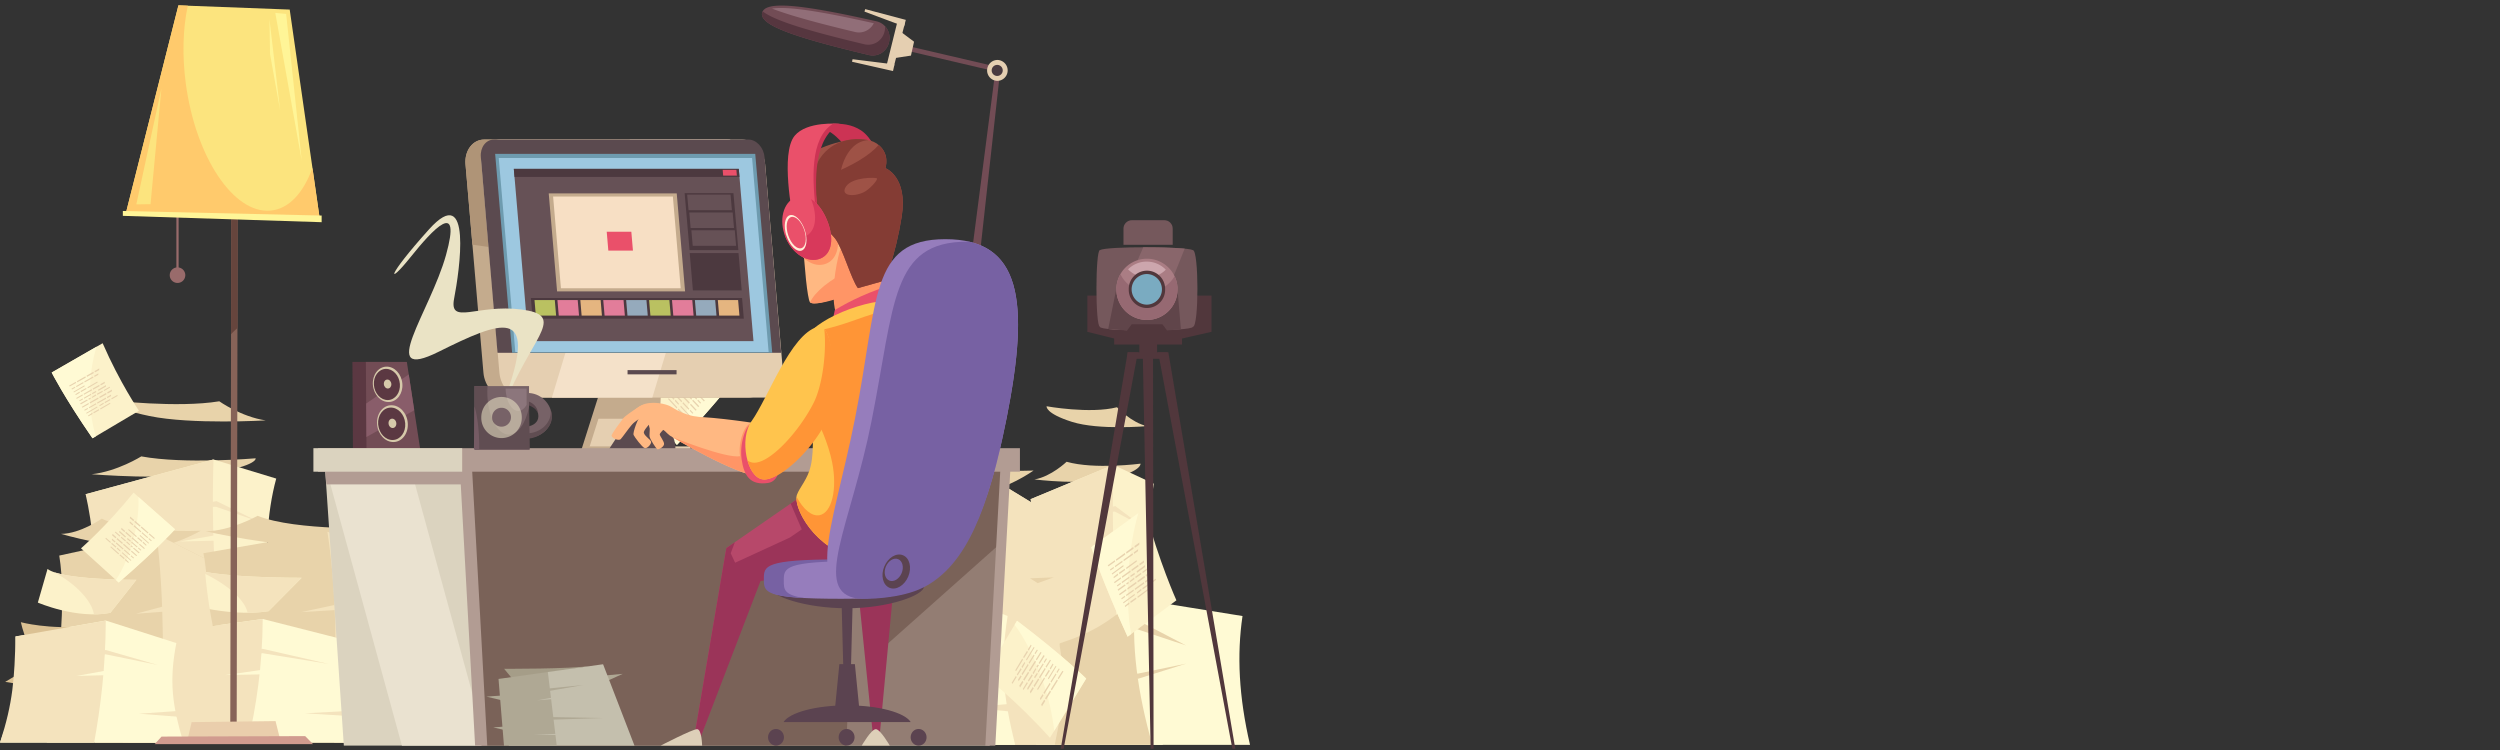 <svg xmlns="http://www.w3.org/2000/svg" width="390" height="117" fill="none"><rect width="100%" height="100%" fill="#333333" stroke="none"/><path fill="#DBC193" d="m128.75 103.934 1.811-1.315.865 1.856-2.676-.541z"/><path fill="#E8D3AA" d="M163.269 63.376s6.763 1.227 10.983.154c0 0 2.226 2.411 4.689 2.946 0 0-7.502.67-11.722-.668-4.221-1.342-3.95-2.435-3.95-2.435v.003zm14.653 8.954s-7.137.95-11.534-.295c0 0-2.409 2.318-5.009 2.756 0 0 7.856.977 12.323-.19 4.471-1.168 4.22-2.272 4.22-2.272zm-16.683 1.07s-11.501.606-16.436-2.458c0 0-3.539 3.054-6.783 3.09 0 0 9.168 3.241 14.856 2.787 4.023-.322 8.367-3.419 8.367-3.419h-.004z"/><path fill="#E8D3AA" d="M135.66 116.202h33.02c-4.711-12.723-7.257-24.139-6.856-37.26l-7.913-4.826-16.176 4.288c1.223 9.224-.02 23.034-2.075 37.795v.003z"/><path fill="#F4E3BD" d="M168.675 116.202c-3.542-12.904-6.335-24.577-6.856-37.26l-7.913-4.826c1.327 13.452 1.126 25.817.879 42.083h13.89v.003z"/><path fill="#FCF2CA" d="M161.712 116.201h19.692c-2.086-15.592-3.322-30.011-1.407-40.741l-6.329-2.947-12.895 5.362c2.924 9.616 2.801 23.362.939 38.33v-.004z"/><path fill="#F4E3BD" d="M161.712 116.202h14.419c-2.162-17.061-2.727-29.226-2.463-43.692l-12.895 5.362c1.367 9.245 1.531 23.516.939 38.33z"/><path fill="#FFFAD4" d="M158.361 116.202h-30.474c2.342-7.499 2.964-12.539 2.579-21.443l15.003-3.218 11.722 4.556c-1.229 7.753-.668 12.606 1.173 20.105h-.003z"/><path fill="#DBC193" d="M132.287 95.562s-.702-2.278-.935-3.686c0 0 4.688 1.542 11.133.803l-10.198 2.88v.003z"/><path fill="#F4E3BD" d="M143.535 116.202h-15.648c2.175-8.108 2.416-12.974 2.579-21.443l15.003-3.218c-.036 9.55-.875 17.563-1.934 24.661z"/><path fill="#FFFAD4" d="M195.001 116.202h-30.474c2.139-6.178 2.617-9.763.705-15.814 5.283-1.14 8.02-3.348 11.956-6.967l16.644 2.68c-.892 6.047-.578 12.582 1.173 20.104l-.004-.003z"/><path fill="#E8D3AA" d="M179.764 116.202h-15.237c1.357-6.352 1.825-10.077.705-15.814 5.136-1.659 7.836-3.385 11.956-6.967-.832 6.967.318 14.844 2.58 22.784l-.004-.003z"/><path fill="#FCF2CA" d="M134.176 87.916s6.465 3.415 12.049 2.064l4.317-6.663s-12.293.09-14.759-2.194l-1.607 6.793z"/><path fill="#F4E3BD" d="m135.784 81.123-.007.033c.047.027.097.05.144.077-.047-.036-.097-.07-.137-.11zm.981.599c.495.307.989.652 1.48 1.033 2.998 2.318 4.982 5.295 5.24 7.54a11.884 11.884 0 0 0 2.74-.315l4.317-6.663s-10.014.074-13.78-1.592l.003-.003z"/><path fill="#FFFAD4" d="m140.602 102.729 4.571-1.003 6.038 2.95-6.095-2.08-4.514.133z"/><path fill="#FCF2CA" d="m170.25 85.173 3.729-1.003 4.113 3.08-4.163-2.21-3.679.133z"/><path fill="#F4E3BD" d="m170.25 79.949 3.729-1.007 4.113 3.084-4.163-2.215-3.679.138z"/><path fill="#E8D3AA" d="m170.594 99.451 6.382-2.95 8.046 4.191-7.922-2.629-6.506 1.388zm.297 5.125 6.649 1.311 7.512-2.365-7.562 1.569-6.599-.515z"/><path fill="#F4E3BD" d="m140.941 98.826 4.505-1.334 8.637 3.027-8.647-2.151-4.495.458zm17.129 12.215-7.093-.672 6.271-.536.822 1.208zm-7.593-20.874 4.31-1.408 4.307 2.512-4.22-1.505-4.397.4z"/><path fill="#E8D3AA" d="m161.874 90.97-1.186-.753 3.692-.15-2.506.903z"/><path fill="#FCF2CA" d="m158.654 96.84-5.099 8.568s4.848 3.703 10.238 9.687l5.647-9.238s-3.585-3.579-10.786-9.021v.003z"/><path fill="#FFFAD4" d="M162.515 105.783c1.042 2.933 1.691 5.786 1.941 8.228l4.986-8.151s-3.586-3.579-10.787-9.02l-.374.628c1.521 2.03 3.031 4.927 4.234 8.312v.003z"/><path fill="#E8D3AF" d="m164.679 103.87-1.202 1.963.117.141 1.206-2.01-.121-.094zm-1.88-1.679-.776 1.258.164.114.782-1.241-.17-.131zm-.909 1.462-.21.368.163.113.221-.354-.174-.127zm2.791 1.402-.798 1.267.133.161.789-1.281-.124-.147zm-1.757 3.207.965-1.572-.133-.164-.983 1.555.151.181zm-.129.204-.15-.181-.415.659.101.274.464-.752zm2.134-3.469.387-.635-.147-.084-.36.572.12.147zm-3.016 2.646 1.096-1.796-.131-.161-1.089 1.81.124.147zm1.715-3.174-.608.98.137.164.618-.964-.147-.18zm.13-.204.147.18.434-.799-.12-.134-.461.753zm-4.084 3.364.665-1.063-.133-.161-.655 1.077.123.147zm1.286-2.441-.608.98.133.164.622-.963-.147-.181zm.122-.204.15.181.431-.8-.117-.134-.464.753zm-3.141 1.692.665-1.064-.131-.16-.655 1.077.121.147zm1.285-2.438-.605.98.134.164.618-.967-.147-.177zm.126-.208.147.181.434-.796-.117-.134-.464.749zm5.529 1.971-.955 1.518.153.188.943-1.535-.141-.171zm-1.686 3.141.758-1.231-.157-.187-.765 1.217.164.201zm1.818-3.342.137.167.749-1.217-.167-.094-.732 1.158.013-.014zm-1.945 3.546-.167-.201-.471.749.113.308.525-.856zm-1.803-8.419-1.203 1.966.117.141 1.207-2.01-.121-.097zm.002 1.183-.798 1.271.13.161.789-1.281-.121-.151zm-1.761 3.208.966-1.572-.134-.161-.979 1.556.147.177zm-.125.207-.15-.18-.415.659.101.271.464-.75zm2.134-3.471.391-.633-.151-.087-.36.576.12.144zm-3.016 2.649 1.1-1.799-.134-.161-1.086 1.813.12.147zm1.715-3.174-.605.98.134.164.618-.967-.147-.177zm.13-.204.147.177.434-.796-.12-.134-.461.753zm1.123 1.736-.955 1.519.153.183.946-1.531-.144-.171zm-1.686 3.137.758-1.227-.153-.187-.769 1.217.164.197zm1.819-3.338.137.164.748-1.214-.167-.094-.728 1.158.01-.014zm-1.943 3.546-.167-.201-.474.749.113.308.528-.856zm3.036-2.924-.798 1.268.13.16.788-1.281-.12-.147zm-1.233 2.335.444-.703-.137-.16-.455.685.148.178zm-.232.371-.147-.177-.839 1.361.104.271.882-1.455zm1.713-2.763.391-.635-.151-.084-.361.572.121.147zm.054.769-.909 1.445.144.178.898-1.459-.133-.164zm-1.607 2.984.722-1.168-.147-.177-.729 1.154.154.191zm1.727-3.174.13.16.709-1.154-.157-.09-.695 1.097.013-.013zm-1.843 3.368-.16-.191-.448.713.107.291.501-.813z"/><path fill="#FCF2CA" d="m175.908 99.328 7.609-5.68s-2.687-5.936-4.952-14.321l-8.331 6.047s1.664 5.194 5.674 13.954z"/><path fill="#FFFAD4" d="M176.072 88.869c.244-3.318.788-6.368 1.514-8.833l-7.352 5.334s1.664 5.195 5.674 13.954l.558-.414c-.508-2.693-.675-6.211-.394-10.044v.003z"/><path fill="#E8D3AF" d="m173.504 89.632 1.775-1.285-.05-.197-1.791 1.328.066.154zm.948 2.528 1.14-.816-.097-.19-1.14.799.097.207zm1.332-.946.318-.248-.094-.19-.32.23.096.208zm-1.827-2.719 1.167-.816-.054-.221-1.156.836.043.2zm2.724-2.198-1.423 1.027.05.22 1.43-1.002-.057-.245zm.186-.134.057.248.605-.428.02-.311-.682.492zm-3.14 2.268-.575.412.094.153.525-.367-.044-.198zm3.573-1.043-1.62 1.177.05.22 1.617-1.193-.047-.204zm-2.676 2.187.892-.639-.05-.22-.896.615.054.244zm-.185.134-.057-.244-.675.548.05.188.682-.492zm4.748-1.205-.972.69.05.217.969-.706-.047-.2zm-2.028 1.699.892-.639-.05-.22-.896.615.054.244zm-.184.134-.057-.247-.672.548.047.188.682-.489zm3.314-.067-.973.69.051.217.969-.706-.047-.2zm-2.029 1.696.893-.635-.05-.224-.896.619.053.24zm-.184.137-.057-.247-.675.549.05.187.682-.489zm-3.925-4.612 1.393-.98-.06-.254-1.39 1.003.057.231zm2.634-2.171-1.113.803.06.258 1.116-.79-.063-.27zm-2.82 2.298-.054-.227-1.102.796.107.17 1.062-.746-.013.007zm3.008-2.432.063.275.688-.485.021-.348-.772.558zm-1.707 8.941 1.771-1.285-.047-.194-1.791 1.328.067.15zm.449-1.134 1.163-.82-.051-.217-1.159.836.047.2zm2.724-2.198-1.423 1.027.05.221 1.43-1.003-.057-.245zm.186-.133.053.247.605-.428.02-.308-.678.489zm-3.143 2.264-.572.415.094.153.524-.37-.046-.198zm3.58-1.04-1.621 1.178.051.217 1.613-1.194-.043-.2zm-2.677 2.187.892-.638-.053-.221-.896.615.057.245zm-.184.134-.057-.244-.675.549.05.187.682-.492zm-.292-2.217 1.397-.984-.06-.25-1.391 1 .054.234zm2.637-2.171-1.112.803.056.254 1.12-.786-.064-.271zm-2.823 2.298-.05-.228-1.103.793.107.174 1.063-.746-.017.007zm3.007-2.432.067.274.689-.485.02-.348-.776.559zm-3.695 1.298 1.166-.82-.053-.22-1.16.836.047.204zm1.946-1.626-.645.451.05.221.652-.428-.057-.244zm.339-.244.057.247 1.233-.89.017-.31-1.307.953zm-2.515 1.799-.575.415.094.154.525-.368-.044-.2zm.257-.762 1.323-.93-.053-.24-1.32.95.05.22zm2.501-2.06-1.059.762.057.241 1.062-.746-.06-.257zm-2.681 2.18-.05-.214-1.043.753.097.164 1.009-.706-.013.003zm2.852-2.307.064.26.651-.458.02-.33-.735.528z"/><path fill="#FCF2CA" d="m105.598 69.41-6.258-6.904s4.26-4.505 8.728-11.258l6.896 7.405s-3.03 4.117-9.366 10.753v.004z"/><path fill="#FFFAD4" d="M108.135 60.225c.608-2.963.842-5.77.745-8.104l6.088 6.536s-3.03 4.117-9.366 10.753l-.457-.505c1.209-2.225 2.292-5.255 2.993-8.68h-.003z"/><path fill="#E8D3AF" d="m110.544 61.547-1.47-1.576.097-.157 1.48 1.619-.107.114zm-1.617 1.97-.943-1.004.144-.143.952.99-.153.157zm-1.104-1.164-.261-.3.144-.141.268.28-.151.161zm2.556-1.913-.969-1.01.107-.18.959 1.026-.097.164zm-2.2-2.616 1.183 1.261-.111.18-1.192-1.243.12-.198zm-.152-.164-.12.201-.505-.525.06-.277.565.602zm2.608 2.78.475.509-.134.11-.441-.455.1-.164zm-3.367-1.82 1.34 1.442-.107.177-1.333-1.455.1-.164zm2.15 2.592-.738-.786.11-.18.748.769-.12.197zm.156.164.121-.197.541.649-.1.15-.562-.602zm-4.505-2.261.805.85-.107.177-.798-.863.1-.164zm1.619 2.001-.739-.786.107-.178.752.766-.12.198zm.152.164.12-.198.541.649-.096.154-.565-.606zm-3.349-.9.808.849-.106.177-.802-.863.1-.164zm1.622 2-.742-.787.11-.18.749.769-.117.197zm.153.163.12-.2.541.652-.097.15-.564-.602zm5.174-3.033-1.163-1.21.124-.208 1.153 1.23-.114.188zm-2.115-2.569.922.987-.127.21-.932-.972.137-.225zm2.274 2.729.11-.183.912.973-.15.124-.889-.923.017.01zm-2.43-2.892-.133.227-.575-.599.067-.314.641.686zm-.573 8.25-1.467-1.572.097-.16 1.477 1.619-.107.113zm-.166-1.103-.969-1.013.107-.178.962 1.027-.1.164zm-2.196-2.615 1.179 1.257-.11.18-1.19-1.24.121-.198zm-.152-.165-.124.201-.501-.528.06-.274.565.602zm2.605 2.78.474.505-.133.114-.438-.458.097-.16zm-3.367-1.823 1.339 1.442-.106.177-1.33-1.455.097-.164zm2.148 2.592-.741-.782.11-.181.752.766-.121.197zm.157.167.12-.2.542.652-.097.15-.565-.602zm.866-1.866-1.163-1.21.124-.208 1.153 1.228-.114.19zm-2.115-2.568.922.986-.124.208-.932-.974.134-.22zm2.274 2.726.11-.18.913.973-.151.123-.885-.923.013.007zm-2.427-2.89-.137.224-.574-.599.07-.31.641.685zm3.417 2.074-.972-1.01.11-.181.959 1.027-.097.164zm-1.551-1.914.538.559-.11.18-.548-.541.12-.198zm-.282-.297-.12.2-1.023-1.093.06-.278 1.083 1.17zm2.09 2.211.475.508-.137.11-.438-.454.1-.164zm-.064-.733-1.103-1.15.117-.195 1.096 1.168-.11.177zm-2.011-2.438.879.936-.12.197-.886-.92.127-.213zm2.16 2.591.107-.177.865.927-.147.117-.838-.877.013.01zm-2.306-2.745-.127.214-.545-.569.063-.298.609.653z"/><path fill="#E8D3AA" d="M17.22 62.443s10.462 1.241 16.987.158c0 0 3.446 2.438 7.251 2.98 0 0-11.601.679-18.13-.68-6.526-1.354-6.112-2.458-6.112-2.458h.003zm22.662 9.051s-11.037.96-17.84-.298c0 0-3.726 2.345-7.749 2.786 0 0 12.15.987 19.063-.19 6.913-1.18 6.526-2.295 6.526-2.295v-.003z"/><path fill="#FCF2CA" d="M14.81 115.838h30.457c-3.225-15.76-5.14-30.333-2.175-41.18l-9.79-2.98-19.943 5.419c4.525 9.72 4.33 23.613 1.45 38.741z"/><path fill="#F4E3BD" d="M14.81 115.838h22.3c-3.341-17.245-4.216-29.54-3.809-44.16L13.36 77.097c2.116 9.345 2.366 23.77 1.45 38.741z"/><path fill="#FFFAD4" d="M66.298 115.838H19.16c3.308-6.244 4.043-9.867 1.09-15.984 8.17-1.154 12.403-3.385 18.491-7.044l25.746 2.71c-1.38 6.11-.896 12.716 1.814 20.318h-.003z"/><path fill="#E8D3AA" d="M42.727 115.838h-23.57c2.094-6.422 2.82-10.184 1.089-15.984 7.942-1.676 12.122-3.422 18.491-7.044-1.29 7.04.488 15.001 3.99 23.028z"/><path fill="#FCF2CA" d="m28.02 84.478 5.763-1.017 6.363 3.118-6.436-2.238-5.69.137z"/><path fill="#F4E3BD" d="m28.02 79.194 5.763-1.014 6.363 3.114-6.436-2.234-5.69.134z"/><path fill="#E8D3AA" d="m28.55 98.907 9.871-2.98 12.444 4.238-12.253-2.66-10.061 1.402zm.458 5.181 10.285 1.324 11.621-2.391-11.698 1.585-10.208-.518zM15.057 90.335l-1.834-.763 5.71-.15-3.876.913z"/><path fill="#DBC193" d="m20.988 106.252 2.169-1.03 1.036 1.451-3.205-.421z"/><path fill="#E8D3AA" d="M59.845 82.384s-13.757.475-19.658-1.92c0 0-4.233 2.388-8.113 2.415 0 0 10.967 2.532 17.767 2.177 4.811-.25 10.007-2.672 10.007-2.672h-.003z"/><path fill="#E8D3AA" d="M29.25 115.838h39.493c-5.637-9.944-8.681-18.864-8.2-29.12L51.08 82.95l-19.347 3.352c1.463 7.207-.024 18.004-2.483 29.537z"/><path fill="#F4E3BD" d="M68.741 115.838c-4.237-10.085-7.578-19.206-8.2-29.12l-9.463-3.769c1.587 10.513 1.35 20.179 1.053 32.889h16.613-.003z"/><path fill="#FFFAD4" d="M56.406 115.837H19.957c2.8-5.859 3.545-9.799 3.084-16.76l17.944-2.515 14.017 3.562c-1.474 6.061-.802 9.85 1.4 15.713h.004z"/><path fill="#DBC193" d="M25.213 99.706s-.842-1.78-1.12-2.88c0 0 5.608 1.204 13.32.629l-12.196 2.251h-.004z"/><path fill="#F4E3BD" d="M38.672 115.837H19.957c2.603-6.334 2.89-10.137 3.084-16.76l17.944-2.515c-.044 7.462-1.046 13.727-2.313 19.272v.003z"/><path fill="#FCF2CA" d="M27.48 93.732s7.733 2.67 14.412 1.612l5.163-5.207s-14.703.07-17.653-1.716l-1.922 5.311z"/><path fill="#F4E3BD" d="m29.405 88.42-.01.028c.056.02.113.036.173.06-.053-.03-.113-.057-.163-.084v-.003zm1.169.47c.592.24 1.183.51 1.771.809 3.582 1.812 5.958 4.137 6.269 5.89a21.488 21.488 0 0 0 3.278-.248l5.162-5.208s-11.976.057-16.48-1.244z"/><path fill="#FFFAD4" d="m35.168 105.309 5.467-.783 7.22 2.301-7.29-1.622-5.397.104z"/><path fill="#F4E3BD" d="m35.57 102.258 5.39-1.044 10.332 2.368L40.95 101.9l-5.38.358zm20.485 9.546-8.48-.525 7.497-.418.983.943zM46.98 95.488l5.15-1.097 5.152 1.963-5.045-1.177-5.257.311z"/><path fill="#724C55" d="m149.455 70.483 6.626-59.927-15.735-3.682-.17.726 15.09 3.535-7.672 59.268 1.861.08zM136.751 3.329a2.572 2.572 0 0 1 1.6 1.137c.371.579.505 1.281.375 1.95l-.017.084a2.68 2.68 0 0 1-1.15 1.732 2.582 2.582 0 0 1-2.025.351c-11.153-2.662-17.034-4.585-16.653-6.538.387-1.98 6.008-1.392 17.87 1.284z"/><path fill="#56363F" d="M118.981 1.777c1.951 1.508 7.378 3.104 15.855 5.127.698.167 1.43.04 2.025-.351a2.676 2.676 0 0 0 1.149-1.733l.017-.083c.04-.21.054-.422.044-.636a2.677 2.677 0 0 1 .655 2.311l-.017.084a2.68 2.68 0 0 1-1.15 1.733 2.584 2.584 0 0 1-2.025.35c-11.153-2.662-17.034-4.585-16.653-6.538a1 1 0 0 1 .097-.268l.003.004z"/><path fill="#916E78" d="M136.315 3.627a2.605 2.605 0 0 1-.902 1.013 2.584 2.584 0 0 1-2.025.351c-5.78-1.381-10.141-2.562-12.954-3.652 2.442-.385 7.618.435 15.878 2.288h.003z"/><path fill="#E5CFB1" d="m140.153 4.684 2.439 1.822-.484 2.168-2.944.441.989-4.431z"/><path fill="#E5CFB1" d="m140.104 2.944 1.056.686-1.711 6.72h-1.179l1.834-7.406z"/><path fill="#E5CFB1" d="m133.001 9.239 6.539.813-.23 1.03-6.396-1.449.087-.394zm1.862-7.425 6.175 2.308.268-1.02-6.339-1.68-.104.392zm22.332 9.171c0 .903-.732 1.632-1.631 1.632a1.633 1.633 0 0 1 0-3.264c.899 0 1.631.732 1.631 1.632z"/><path fill="#493A3F" d="M156.427 10.985a.862.862 0 1 1-1.724.002.862.862 0 0 1 1.724-.002z"/><path fill="#C4AB8D" d="M102.272 55.266h-6.843l-5.113 16.108h11.161l.795-16.108z"/><path fill="#E5CFB1" d="M103.393 55.266H96.55l-5.112 16.108h11.16l.795-16.108z"/><path fill="#C4AB8D" d="m102.895 65.323.498-10.057h-6.844L92.82 65.323h10.075z"/><path fill="#C4AB8D" d="M113.288 21.769H75.533c-1.794 0-3.1 1.735-2.914 3.88l2.797 32.5c.184 2.144 1.788 3.88 3.582 3.88h37.755c1.795 0 3.101-1.736 2.914-3.88l-2.797-32.5c-.184-2.145-1.788-3.88-3.582-3.88z"/><path fill="#AF9477" d="M116.87 25.648c-.184-2.144-1.788-3.88-3.582-3.88H75.533c-1.794 0-3.1 1.74-2.914 3.88l1.076 12.516c6.005.987 13.303 1.214 21.102.482 8.788-.826 16.72-2.736 22.745-5.228l-.669-7.766-.003-.004z"/><path fill="#E5CFB1" d="M115.78 21.769H78.025c-1.794 0-3.1 1.735-2.913 3.88l2.796 32.5c.184 2.144 1.788 3.88 3.582 3.88h37.755c1.795 0 3.101-1.736 2.914-3.88l-2.797-32.5c-.183-2.145-1.787-3.88-3.582-3.88z"/><path fill="#F4E1C9" d="M86.094 62.029h15.668l12.166-40.26H98.26l-12.166 40.26z"/><path fill="#5B4A4F" d="M116.736 21.769h-39.67c-1.266 0-2.188 1.227-2.058 2.739l2.603 30.524h44.254l-2.603-30.524c-.13-1.512-1.263-2.74-2.529-2.74h.003z"/><path fill="#6E9BAF" d="m117.817 24.006-40.575-.003 2.647 31.025h40.575l-2.647-31.022z"/><path fill="#5B4A4F" d="M105.544 57.737h-7.646v.663h7.646v-.663z"/><path fill="#C4AB8D" d="M104.593 69.638H91.137v1.736h13.456v-1.736z"/><path fill="#E5CFB1" d="M107.701 69.638H97.379v1.736H107.7v-1.736z"/><path fill="#9DC8E0" d="M117.324 24.648h-39.52l2.58 30.26h39.523l-2.583-30.26z"/><path fill="#665156" d="M115.251 26.344H80.156l2.292 26.871h35.096l-2.293-26.87z"/><path fill="#C4AB8D" d="M105.57 30.17H85.602l1.303 15.292h19.968L105.57 30.17z"/><path fill="#4C393F" d="m82.813 46.486.273 3.228h32.95l-.274-3.228h-32.95z"/><path fill="#BAC161" d="M86.547 46.813h-3.164l.207 2.425h3.164l-.207-2.425z"/><path fill="#E27D9A" d="M90.121 46.813h-3.164l.207 2.425h3.165l-.208-2.425z"/><path fill="#E5B580" d="M93.696 46.813H90.53l.204 2.425H93.9l-.203-2.425z"/><path fill="#E27D9A" d="M97.27 46.813h-3.164l.207 2.425h3.164l-.207-2.425z"/><path fill="#95AABC" d="M100.844 46.813H97.68l.207 2.425h3.164l-.207-2.425z"/><path fill="#BAC161" d="M104.422 46.813h-3.164l.207 2.425h3.164l-.207-2.425z"/><path fill="#E27D9A" d="M107.996 46.813h-3.164l.204 2.425h3.164l-.204-2.425z"/><path fill="#95AABC" d="M111.567 46.813h-3.165l.208 2.425h3.164l-.207-2.425z"/><path fill="#E5B580" d="M115.145 46.813h-3.165l.208 2.425h3.164l-.207-2.425z"/><path fill="#F7DFC4" d="M104.967 30.662H86.285l1.22 14.305h18.682l-1.22-14.305z"/><path fill="#EA506A" d="M98.488 36.15h-3.84l.251 2.94h3.84l-.251-2.94z"/><path fill="#4C393F" d="M115.209 39.476h-7.615l.498 5.83h7.615l-.498-5.83zm-.793-9.349h-7.615l.768 8.897h7.615l-.768-8.897z"/><path fill="#665156" d="m114.176 32.786-.21-2.425h-6.767l.211 2.425h6.766zm.328 2.783-.21-2.425h-6.767l.211 2.425h6.766zm.328 2.779-.21-2.425h-6.767l.211 2.425h6.766z"/><path fill="#4C393F" d="m115.358 27.602-.107-1.258H80.156l.11 1.258h35.092z"/><path fill="#EA506A" d="M114.877 26.501h-2.139l.077.896h2.139l-.077-.896z"/><path fill="#DBC193" d="m.813 106.372 1.7-1.017.812 1.432-2.513-.415z"/><path fill="#E8D3AA" d="M31.311 82.799s-10.8.468-15.43-1.897c0 0-3.325 2.358-6.37 2.385 0 0 8.612 2.502 13.948 2.15 3.78-.247 7.856-2.638 7.856-2.638h-.004z"/><path fill="#E8D3AA" d="M7.297 115.841h31.002c-4.424-9.82-6.813-18.633-6.44-28.76l-7.427-3.724L9.245 86.67c1.15 7.12-.02 17.78-1.948 29.175v-.003z"/><path fill="#F4E3BD" d="M38.297 115.841c-3.325-9.96-5.948-18.971-6.44-28.76l-7.427-3.724c1.246 10.386 1.059 19.928.825 32.487h13.042v-.003z"/><path fill="#FFFAD4" d="M28.613 115.841H0c2.199-5.787 2.783-9.68 2.42-16.553l14.083-2.482 11.004 3.515c-1.156 5.987-.628 9.73 1.1 15.52h.006z"/><path fill="#DBC193" d="M4.133 99.906s-.662-1.759-.88-2.843c0 0 4.402 1.191 10.456.623L4.136 99.91l-.003-.004z"/><path fill="#F4E3BD" d="M14.692 115.841H0c2.042-6.258 2.269-10.014 2.42-16.553l14.083-2.482c-.033 7.372-.822 13.556-1.814 19.035h.003z"/><path fill="#FCF2CA" d="m14.432 68.37 7.247-4.295s-2.977-4.358-5.667-10.533l-7.946 4.573s1.925 3.823 6.366 10.255z"/><path fill="#FFFAD4" d="M14.037 60.63c.067-2.458.448-4.72 1.036-6.549l-7.01 4.034s1.924 3.823 6.365 10.255l.531-.315c-.645-1.983-.999-4.585-.922-7.425z"/><path fill="#E8D3AF" d="m11.534 61.225 1.69-.97-.056-.144-1.711 1.004.077.11zm1.072 1.863 1.086-.622-.107-.14-1.089.608.11.154zm1.271-.719.303-.188-.103-.14-.307.174.107.154zm-1.953-1.986 1.11-.622-.06-.16-1.107.631.057.15zm2.584-1.659-1.36.776.064.163 1.363-.762-.067-.177zm.18-.104.066.18.578-.32.004-.231-.649.37zm-2.999 1.712-.548.314.103.114.501-.28-.056-.148zm3.491-.809-1.543.89.06.16 1.54-.903-.056-.148zm-2.539 1.648.852-.485-.063-.16-.856.465.067.18zm-.178.101-.067-.18-.638.414.057.137.648-.371zm4.647-.95-.926.525.06.16.922-.534-.057-.15zm-1.922 1.281.852-.482-.063-.16-.856.465.067.177zm-.175.104-.07-.18-.638.41.056.141.652-.371zm3.283-.091-.929.522.064.16.922-.535-.057-.147zm-1.921 1.281.852-.482-.063-.163-.855.468.066.177zm-.178.101-.067-.181-.642.415.06.137.649-.371zm-4.134-3.362 1.33-.742-.07-.188-1.327.756.067.174zm2.5-1.638-1.063.605.073.19 1.066-.595-.076-.2zm-2.681 1.732-.063-.164-1.05.599.114.127 1.016-.566-.017.004zm2.856-1.833.077.2.658-.364.004-.26-.739.424zm-1.223 6.636 1.69-.973-.056-.144-1.708 1.003.074.114zm.394-.846 1.113-.619-.06-.16-1.107.632.054.147zm2.584-1.659-1.356.776.06.164 1.367-.76-.07-.18zm.179-.101.07.181.578-.321v-.23l-.648.37zm-2.998 1.713-.545.314.1.11.501-.277-.056-.147zm3.491-.813-1.544.89.064.16 1.537-.903-.057-.147zm-2.535 1.649.848-.481-.06-.164-.855.468.066.177zm-.18.101-.07-.181-.638.415.06.14.649-.374zm-.406-1.636 1.333-.742-.073-.188-1.324.76.064.17zm2.499-1.639-1.063.609.074.187 1.066-.592-.077-.204zm-2.676 1.736-.064-.167-1.05.602.114.123 1.013-.565-.013.007zm2.852-1.836.08.204.655-.368.003-.258-.738.422zm-3.592 1.003 1.11-.619-.06-.16-1.107.632.057.147zm1.839-1.225-.614.342.063.163.618-.324-.067-.18zm.319-.183.07.18 1.177-.672v-.23l-1.247.722zm-2.393 1.361-.548.314.1.114.501-.281-.053-.147zm.211-.568 1.263-.703-.067-.177-1.256.72.06.16zm2.371-1.553-1.01.575.071.181 1.012-.565-.073-.19zm-2.544 1.646-.06-.157-.995.568.11.12.96-.538-.014.007zm2.715-1.743.073.191.625-.344v-.248l-.698.401z"/><path fill="#FCF2CA" d="M5.906 94.004s6.071 2.635 11.31 1.592l4.054-5.144s-11.542.07-13.857-1.693l-1.51 5.245h.003z"/><path fill="#F4E3BD" d="m7.413 88.76-.007.026c.047.02.09.037.134.057a2.145 2.145 0 0 1-.127-.084zm.923.464c.464.238.929.505 1.39.8 2.813 1.789 4.675 4.087 4.922 5.82a13.306 13.306 0 0 0 2.573-.245l4.053-5.144s-9.403.057-12.935-1.23h-.003z"/><path fill="#FCF2CA" d="m18.511 90.87-5.874-5.329s4-3.478 8.193-8.69l6.476 5.717s-2.844 3.177-8.795 8.301z"/><path fill="#FFFAD4" d="M20.892 83.782c.571-2.288.791-4.452.698-6.258l5.714 5.047s-2.844 3.178-8.795 8.302l-.43-.392c1.135-1.716 2.151-4.057 2.81-6.7h.003z"/><path fill="#E8D3AF" d="m23.157 84.799-1.38-1.214.094-.124 1.387 1.25-.1.088zM21.64 86.32l-.886-.775.134-.11.895.765-.144.12zm-1.041-.9-.247-.23.137-.11.25.22-.14.12zm2.399-1.474-.912-.782.104-.138.902.793-.094.127zm-2.06-2.02 1.106.973-.1.14-1.12-.96.114-.153zm-.146-.127-.114.157-.471-.408.057-.214.528.465zm2.447 2.147.447.392-.127.087-.41-.355.09-.124zm-3.153-1.405 1.256 1.114-.1.137-1.25-1.127.094-.124zm2.019 2-.695-.605.104-.14.701.591-.11.154zm.141.127.114-.153.508.501-.09.117-.532-.465zm-4.231-1.746.759.656-.104.137-.748-.666.093-.127zm1.52 1.546-.695-.606.1-.14.705.592-.11.154zm.145.127.113-.154.508.502-.093.117-.528-.465zm-3.145-.699.762.659-.104.137-.752-.669.094-.127zm1.519 1.545-.695-.605.104-.14.705.595-.114.15zm.146.127.113-.153.511.501-.094.117-.53-.465zm4.854-2.341-1.09-.933.118-.16 1.082.95-.11.143zm-1.986-1.98.87.76-.121.16-.876-.75.127-.17zm2.137 2.103.103-.14.856.75-.14.096-.833-.712.014.006zm-2.279-2.23-.127.174-.541-.462.067-.24.601.528zm-.538 6.368-1.38-1.214.093-.124 1.387 1.25-.1.088zm-.158-.853-.91-.782.1-.138.903.793-.094.127zm-2.062-2.02 1.11.973-.104.14-1.12-.96.114-.153zm-.142-.127-.114.154-.474-.405.056-.214.532.465zm2.444 2.147.447.392-.127.087-.411-.355.09-.124zm-3.158-1.405 1.26 1.11-.104.138-1.25-1.124.094-.124zm2.02 2-.695-.605.103-.14.705.591-.113.154zm.145.128.113-.154.508.501-.093.117-.528-.465zm.811-1.439-1.093-.937.117-.16 1.083.95-.107.147zm-1.985-1.983.865.759-.117.16-.875-.749.127-.17zm2.132 2.103.104-.14.855.749-.14.097-.832-.713.013.007zm-2.278-2.231-.127.17-.538-.46.064-.238.601.528zm3.213 1.603-.913-.783.1-.137.902.793-.09.127zm-1.46-1.478.505.431-.104.137-.514-.415.113-.153zm-.26-.231-.117.154-.959-.843.06-.214 1.016.903zm1.96 1.709.444.391-.127.087-.411-.354.093-.124zm-.058-.566-1.036-.89.11-.15 1.026.9-.1.14zm-1.889-1.883.826.723-.114.15-.832-.709.12-.164zm2.027 2 .1-.137.815.716-.137.09-.788-.675.01.006zm-2.164-2.12-.12.164-.511-.438.06-.228.571.502z"/><path fill="#FFFAD4" d="m11.941 105.442 4.29-.776 5.668 2.274-5.72-1.602-4.238.104z"/><path fill="#F4E3BD" d="m12.258 102.429 4.23-1.031 8.11 2.335-8.117-1.659-4.223.355zm16.082 9.428-6.66-.518 5.887-.415.772.933zm-7.13-16.114 4.047-1.087 4.044 1.94-3.963-1.164-4.127.31z"/><path fill="#DBD3BF" d="M157.477 70.768H50.551l3.087 45.551H154.39l3.088-45.551z"/><path fill="#996B6B" d="M27.866 29.197h-.35V42.86h.35V29.197z"/><path fill="#996B6B" d="M26.48 42.926a1.213 1.213 0 1 0 2.427.002 1.213 1.213 0 0 0-2.427-.002z"/><path fill="#876358" d="M37.097 25.307h-1.002l-.177 89.564h1.002l.177-89.564z"/><path fill="#66453D" d="m37.049 51.175.05-25.868h-1.003l-.053 26.838a10.04 10.04 0 0 1 1.006-.97z"/><path fill="#FCE47E" d="m19.563 33.528 30.326.663-4.694-32.698-17.36-.659-8.273 32.694z"/><path fill="#EACEAC" d="M29.27 115.316h14.424l-.711-2.826-13.089.164-.624 2.662z"/><path fill="#FFCA6C" d="M42.187 32.856c-5.767.502-11.678-8.385-13.205-19.847-.595-4.456-.434-8.64.317-12.122L27.836.831l-8.273 32.697 30.326.66-1.149-7.998c-1.39 3.89-3.682 6.418-6.553 6.666z"/><path fill="#D19B8F" d="M24.129 116.085h24.703l-1.223-1.251-22.408.074-1.072 1.177z"/><path fill="#FFF597" d="m50.176 33.626-31.012-.71v.756l31.012.99v-1.036zM42.945 2.011l1.694.164 2.433 22.898L42.945 2.01zm-.905 1.024 1.663 14.205-1.577-8.8-.087-5.405z"/><path fill="#FCE47E" d="m21.266 31.88 2.218-.03 1.698-18.062-3.916 18.091z"/><path fill="#EAE2D0" d="M64.247 73.714H51.035L62.7 116.32h13.212L64.247 73.714z"/><path fill="#937D73" d="M156.484 73.256h-83.87l2.398 43.063h79.072l2.4-43.063z"/><path fill="#7A6258" d="M156.946 73.256h-19.027l-.685 28.273 19.27-17.148.442-11.125zm-23.193 0H73.457l1.724 43.063h56.845l1.727-43.063z"/><path fill="#B29C93" d="M73.559 71.661h-1.895l2.453 44.658h1.894L73.56 71.661z"/><path fill="#B29C93" d="M72.538 71.621h-21.96l.33 3.94h21.964l-.334-3.94zm85.163.04h-1.561l-2.429 44.658h1.56l2.43-44.658z"/><path fill="#5B4A4F" d="M100.719 64.5c-1.831.033-4.477 3.304-6.145 6.348l10.756-.492c.391-2.88-2.78-5.89-4.608-5.856h-.003z"/><path fill="#5B3842" d="M60.563 56.46h-5.586l.09 14.793h7.481l-1.985-14.794z"/><path fill="#724C55" d="M63.467 56.46h-6.389l.104 14.793h8.55l-2.265-14.794z"/><path fill="#895D6A" d="m57.162 68.172 7.458-4.177-.856-5.579-6.639 4.532.037 5.224z"/><path fill="#5B3842" d="M62.668 59.87c-.11-1.458-1.186-2.601-2.402-2.555-1.217.047-2.112 1.265-1.998 2.723.11 1.458 1.186 2.602 2.402 2.555 1.216-.047 2.112-1.264 1.998-2.722z"/><path fill="#D6C9AA" d="M61.051 59.888c-.03-.388-.314-.69-.638-.68-.324.01-.562.335-.531.723.03.388.314.69.638.68.324-.014.561-.335.531-.723z"/><path fill="#5B3842" d="M63.54 65.955c-.117-1.525-1.243-2.72-2.513-2.672-1.273.05-2.208 1.324-2.091 2.846.117 1.525 1.243 2.72 2.512 2.672 1.273-.05 2.21-1.324 2.092-2.846z"/><path fill="#D6C9AA" d="M62.77 59.868c-.116-1.526-1.242-2.72-2.512-2.673-1.273.05-2.209 1.325-2.092 2.846.117 1.526 1.243 2.72 2.513 2.673 1.273-.05 2.209-1.325 2.092-2.846zm-2.228 2.541c-1.12.044-2.112-1.01-2.215-2.354-.104-1.341.721-2.465 1.84-2.509 1.12-.043 2.112 1.01 2.216 2.355.104 1.341-.722 2.465-1.841 2.508zm1.283 3.61c-.03-.402-.328-.72-.662-.706-.334.013-.581.348-.551.752.03.402.327.72.665.706.334-.013.581-.348.551-.752h-.003z"/><path fill="#D6C9AA" d="M63.614 65.995c-.12-1.586-1.293-2.83-2.616-2.78-1.323.05-2.296 1.378-2.175 2.964.12 1.585 1.293 2.83 2.616 2.78 1.323-.051 2.295-1.379 2.175-2.964zm-2.319 2.645c-1.166.044-2.195-1.05-2.302-2.448-.107-1.398.752-2.565 1.918-2.609 1.166-.043 2.195 1.05 2.302 2.449.107 1.398-.752 2.565-1.918 2.608z"/><path fill="#B29C93" d="M159.108 69.918H49.609v3.666h109.499v-3.666z"/><path fill="#DBD3BF" d="M72.1 69.918H48.89v3.666H72.1v-3.666z"/><path fill="#CC3354" d="M136.015 31.461c-1.333-4.254-4.254-10.967-8.507-11.66 0 0 3.879-1.401 6.816.539 3.352 2.214 4.855 10.863 4.855 10.863l-3.164.255v.003z"/><path fill="#FFB882" d="M109.02 65.039s-2.051-.1-4.297-1.569c-.748-.492-3.174-.997-4.624-.257-2.503 1.274-1.852 3.348-1.063 2.314.585-.766 1.741-1.194 2.306 1.14.117.486 1.259.947 2.018.425.414-.284 1.346 2.251 3.505.706l2.159-2.76h-.004z"/><path fill="#FFB882" d="M100.661 64.62c-1.186.967-1.584 1.054-2.122 1.676-.538.623-1.393 1.873-1.704 2.201-.347.365-1.58-.227-1.413-.612.247-.575 1.363-2.05 1.784-2.605.27-.358 1.357-1.12 2.5-1.837 1.199-.752 2.526-.093.955 1.184v-.006zm3.7.61c.401.722-1.404 2.207-1.44 2.498-.037.29.755 1.147.668 1.598-.087.449-.906.88-1.079.74-.174-.14-1.083-1.486-1.17-1.95-.087-.465.241-1.572-.301-2.265-.979-1.254 2.132-2.76 3.322-.622z"/><path fill="#FFB882" d="M101.626 65.812c-.408.485-.972 1.01-1.169 1.528-.201.519 1.099 1.238 1.122 1.592.024.355-.618 1.097-1.016.967-.397-.134-1.59-1.736-1.73-2.057-.14-.321.658-2.686 1.293-3.271.728-.672 2.399.177 1.5 1.24zm15.922.166s-8.344-1.28-10.689-.886c-2.346.395-1.965 3.1-1.965 3.1s9.927 5.95 13.66 6.142l1.945-4.656c-.101-1.663-2.954-3.7-2.954-3.7h.003z"/><path fill="#FF9566" d="M117.549 65.979c-1.454-.194-2.433 3.194-2.099 5.184-2.212.415-10.555-2.97-10.555-2.97s9.927 5.95 13.659 6.14l1.945-4.655c-.097-1.662-2.954-3.7-2.954-3.7h.004z"/><path fill="#EA506A" d="M119.825 75.34c-2.754.408-3.766-1.06-4.137-3.722-.327-2.355.588-5.399 1.831-5.727 1.243-.327 3.492 3.469 3.99 5.432.327 1.291.08 3.756-1.684 4.017z"/><path fill="#9B3459" d="M136.268 115.567h.882l2.363-25.182 6.175-3.352 1.647-7.753-21.382-2.491 7.455 10.723 2.86 28.055z"/><path fill="#DDCFB8" d="M134.43 116.319h4.377s-1.474-2.569-2.185-2.569c-.712 0-2.192 2.569-2.192 2.569z"/><path fill="#B7486A" d="M108.207 115.567h.882l9.022-25.183 13.142-3.351 3.335-5.65-8.825-4.498-12.457 8.616-5.099 30.066z"/><path fill="#9B3459" d="m125.763 76.885-2.419 1.676 1.731 4.02-1.862 1.278-8.534 3.927-.685-1.475.649-1.733-1.337.923-5.099 30.066h.882l9.547-24.905 13.529-3.208 2.423-6.07-8.825-4.499z"/><path fill="#5B4350" d="M133.36 103.6h-2.419l-.718 7.264h3.859l-.722-7.264z"/><path fill="#5B4350" d="M131.618 106.744h1.066l.318-12.239h-1.701l.317 12.239z"/><path fill="#5B4350" d="M144.133 91.515c0-1.328-5.486-1.438-12.012-1.438-6.526 0-11.949.24-11.949 1.572 0 1.33 5.423 3.24 11.949 3.24s12.012-2.043 12.012-3.37v-.004z"/><path fill="#967DBC" d="M143.052 90.14c0-1.98.017-2.716-11.815-2.716-11.832 0-11.819 1.017-11.819 2.994 0 1.976-.017 2.993 11.819 2.993 10.308 0 11.815-1.294 11.815-3.27z"/><path fill="#7761A3" d="M122.271 90.609c0-2.034-.017-3.077 11.966-3.077 2.556 0 4.564.033 6.145.11-1.735-.26-4.578-.378-9.256-.378-11.983 0-11.966 1.044-11.966 3.077 0 1.653-.01 2.653 6.412 2.967-3.304-.468-3.301-1.375-3.301-2.7z"/><path fill="#5B4350" d="M142.072 112.644c-.939-1.489-5.022-2.609-9.921-2.609-4.898 0-8.982 1.12-9.921 2.609h19.842zm-.013 2.374c0 .719.554 1.298 1.243 1.298.688 0 1.243-.582 1.243-1.298 0-.715-.555-1.301-1.243-1.301-.689 0-1.243.582-1.243 1.301zm-22.247 0c0 .719.555 1.298 1.244 1.298.688 0 1.243-.582 1.243-1.298 0-.715-.555-1.301-1.243-1.301-.689 0-1.244.582-1.244 1.301zm11.016 0c0 .719.555 1.298 1.243 1.298.688 0 1.243-.582 1.243-1.298 0-.715-.555-1.301-1.243-1.301-.688 0-1.243.582-1.243 1.301z"/><path fill="#FFB882" d="M126.349 47.144c1.009 1 8.391-2.368 9.022-2.812.635-.449-.417-16.189-2.295-17.212-1.878-1.024-6.566-2.044-7.609-.512-1.039 1.532.1 19.259.879 20.536h.003z"/><path fill="#FF9566" d="M130.274 35.05c-.892-2.706-2.677-4.505-4.608-3.723-1.932.783-2.777 3.613-1.885 6.318.892 2.706 3.181 4.265 5.116 3.479 1.931-.783 2.269-3.372 1.377-6.077v.003zm5.391 9.59c.174-.124-.074-1.733-.137-3.57-.932.262-1.915.616-2.907 1.068-3.155 1.435-5.527 3.411-6.242 5.023 1.106.92 8.658-2.08 9.286-2.525v.004z"/><path fill="#FF9566" d="M130.536 49.205c-1.113-2.75-.097-8.034.424-9.867.525-1.833 2.058-4.335 3.696-2.241 1.634 2.093 4.902 10.535 4.902 10.535l-9.022 1.573z"/><path fill="#EA506A" d="m129.917 49.86.315-1.492c2.486-1.505 5.493-2.93 9.209-4.023l.882 1.866-10.409 3.65h.003z"/><path fill="#9E5246" d="M133.836 44.95c-1.056-1.368-2.409-6.341-3.595-7.786-2.563-3.12-5.163-2.452-5.657-4.776-.719-3.402-1.243-6.61 1.7-8.379 2.941-1.766 8.237-3.14 10.463-1.635 2.222 1.505 1.373 3.86 1.373 3.86s3.532 1.307 2.549 7.525c-.982 6.218-2.646 10.014-2.646 10.014l-4.184 1.177h-.003z"/><path fill="#843C34" d="M138.118 26.233s.759-2.11-1.049-3.615c-1.363 1.588-4.344 3.415-7.725 4.605-2.065.73-3.92 1.09-5.317 1.104-.003 1.258.258 2.639.558 4.057.492 2.325 3.091 1.656 5.657 4.776 1.187 1.445 2.54 6.419 3.596 7.787l4.183-1.178s1.668-3.796 2.647-10.014c.979-6.217-2.55-7.525-2.55-7.525v.003z"/><path fill="#843C34" d="M135.469 21.862s-2.122-.505-4.214.248c0 0-5.316 1.545-4.24 8.057l4.043.582c-.655-3.402.745-8.68 4.411-8.887z"/><path fill="#FFC44D" d="M133.801 87.13c-6.797-1.371-10.145-8.128-9.48-9.947.428-1.167 1.701-2.452 2.159-4.516.595-2.675.284-6.304-.197-8.967-.852-4.722-1.357-9.897.066-11.78 2.223-2.946 12.357-6.545 15.104-4.318 2.746 2.225 4.25 7.854 2.94 14.202-1.306 6.348 3.663 28.206-10.592 25.326z"/><path fill="#FF9536" d="M142.174 48.977c-2.747-2.224-7.696 1.077-13.58 2.385-2.299.512-3.161 7.599-2.312 12.315 1.49 1.983 2.97 5.64 3.532 8.442.832 4.174-.041 7.867-1.955 8.248-1.22.244-2.57-.926-3.602-2.886-.264 2.164 3.08 8.338 9.546 9.646 14.255 2.88 9.283-18.978 10.593-25.326 1.306-6.349.524-10.603-2.222-12.827v.003z"/><path fill="#967DBC" d="M157.029 65.24c3.662-18.46 2.272-27.929-9.563-27.929-11.836 0-10.412 9.469-14.075 27.928-3.662 18.46-8.844 27.928 2.991 27.928 11.835 0 16.981-9.469 20.644-27.928h.003z"/><path fill="#7761A3" d="M157.029 65.239c3.227-16.272 2.526-25.554-5.794-27.527-.124 0-.244-.01-.371-.01-11.836 0-11.244 9.536-14.906 27.995-3.232 16.289-9.43 26.694-2.096 27.684.966.13 6.59.084 10.178-1.736 6.74-3.421 10.192-12.315 12.989-26.406z"/><path fill="#EA506A" d="M127.682 33.719c-.906-5.81-.846-12.533 3.177-14.4 0 0-4.969-.474-6.9 1.867-2.259 2.74-.274 12.666-.274 12.666l3.997-.133z"/><path fill="#CC3354" d="M131.128 19.333s-.465-.043-1.166-.04c-3.649 2.265-3.315 8.68-2.583 14.432l.3-.01c-.798-5.803-.611-12.519 3.449-14.385v.003z"/><path fill="#DDCFB8" d="M109.531 116.319h-6.472s4.952-2.569 5.687-2.569c.735 0 .785 2.569.785 2.569z"/><path fill="#FFC44D" d="M117.242 65.704c2.59-3.629 6.078-13.532 10.272-14.703 2.84-.793 2.897 9.99.768 14.442-2.125 4.452-6.663 9.583-9.226 9.345-2.562-.237-3.775-6.344-1.817-9.087l.003.003z"/><path fill="#FF9536" d="M128.592 51.362c.371 3.505-.264 8.703-1.658 11.47-2.272 4.508-6.906 9.575-9.439 9.344a1.806 1.806 0 0 1-.886-.344c.448 1.602 1.317 2.856 2.45 2.96 2.563.237 7.715-4.646 9.844-9.098 1.811-3.793 1.42-12.422-.308-14.335l-.003.003z"/><path fill="#5B4350" d="M141.686 89.94c.585-1.402.221-2.887-.812-3.318-1.032-.432-2.342.354-2.927 1.756-.585 1.401-.22 2.886.812 3.318 1.033.431 2.342-.355 2.927-1.756z"/><path fill="#7761A3" d="M140.654 89.412c.384-.92.144-1.897-.535-2.181-.678-.285-1.54.234-1.924 1.154-.384.92-.144 1.896.534 2.18.679.285 1.541-.234 1.925-1.153z"/><path fill="#EA506A" d="M129.028 34.385c-1.069-2.64-2.997-4.382-4.929-3.6-1.931.783-2.633 3.56-1.564 6.195 1.07 2.639 3.502 4.14 5.434 3.358 1.931-.783 2.128-3.318 1.059-5.953z"/><path fill="#D8395B" d="M129.024 34.385c-.608-1.502-1.496-2.713-2.502-3.332 1.052 2.626.848 5.138-1.076 5.917-.976.395-2.082.207-3.071-.415.047.144.097.288.157.432 1.069 2.639 3.502 4.14 5.433 3.358 1.932-.783 2.129-3.318 1.059-5.954v-.006z"/><path fill="#FFEFD9" d="M125.541 35.86c-.511-1.526-1.564-2.546-2.349-2.282-.785.264-1.006 1.716-.495 3.238.512 1.525 1.564 2.545 2.349 2.281.786-.264 1.006-1.716.495-3.238z"/><path fill="#9E5246" d="M134.713 30.003c-1.711.793-3.712.502-2.71-.947 1.006-1.448 4.535-1.394 4.788-1.237.254.157-1.112 1.736-2.078 2.184z"/><path fill="#EA506A" d="M125.461 35.87c-.451-1.338-1.373-2.234-2.061-2.004-.689.231-.886 1.505-.435 2.843s1.373 2.234 2.062 2.004c.688-.231.885-1.505.434-2.843z"/><path fill="#EAE3C5" d="M81.296 48.279c-6.84-.887-11.274 2.535-10.452-1.713.822-4.248 2.914-18.386-3.926-10.777-6.84 7.61-6.459 8.814-2.914 4.375 3.549-4.438 8.043-9.258 5.574-.38-2.47 8.876-10.957 19.97-1.14 15.087 9.817-4.883 15.391-7.037 10.643 6.465l.38-.063c4.117-9.258 8.678-12.111 1.839-12.998l-.004.004z"/><path fill="#776267" d="M82.16 61.306v1.66c1.033.15 1.828.956 1.828 1.94 0 .982-.792 1.514-1.828 1.665v1.692c.064 0 .127.01.19.01 2.046 0 3.706-1.508 3.706-3.364 0-1.857-1.704-3.7-3.896-3.6v-.003z"/><path fill="#5B474D" d="M83.907 64.383c-.027-.866-.819-1.646-1.75-1.84v.633c.751.103 1.466.612 1.75 1.207z"/><path fill="#604D52" d="M85.906 63.955c.224 1.92-1.537 3.642-3.72 3.642h-.026l.034.833c1.867 0 3.912-1.605 3.912-3.395 0-.35-.08-.766-.197-1.08h-.003z"/><path fill="#776267" d="M82.53 60.23h-8.51v9.907h8.51V60.23z"/><path fill="#604D52" d="M79.382 67.792c-1.857 0-3.364-2.997-3.364-6.693 0-.294.013-.585.03-.87h-2.029v9.907h8.635l-.124-6.689c-.478 2.535-1.704 4.345-3.148 4.345z"/><path fill="#755B64" d="M74.722 68.11c-.1-1.947-.368-3.66-.705-4.716l-.087 6.655.822.087a28.22 28.22 0 0 0-.034-2.03l.004.004z"/><path fill="#8C767C" d="M82.151 60.62h-3.288c.08 1.95.936 3.486 1.982 3.486.501 0 .955-.355 1.306-.933V60.62z"/><path fill="#EAE3C5" d="M78.24 61.925a3.159 3.159 0 0 0-3.158 3.16 3.159 3.159 0 1 0 6.315 0 3.159 3.159 0 0 0-3.157-3.16zm0 4.636a1.472 1.472 0 0 1-1.474-1.476 1.472 1.472 0 1 1 2.947 0c0 .817-.658 1.476-1.473 1.476z" opacity=".57"/><path fill="#51373C" d="M180.512 53.061h-2.774v2.22h2.774v-2.22z"/><path fill="#51373C" d="M184.398 50.075h-10.586v3.669h10.586v-3.67z"/><path fill="#51373C" d="M182.828 46.114h6.165v5.65l-6.165 1.397v-7.047zm-7.616 0h-5.587v5.65l5.587 1.397v-7.047z"/><path fill="#75585C" d="M186.093 39.014c-1.153-.559-13.383-.62-14.502 0-.725 0-.725 11.957 0 11.957-.101.772 14.401.772 14.502 0 .942.067.942-11.887 0-11.954v-.003z"/><path fill="#89666B" d="M178.35 38.575c-1.507 3.392-4.01 9.365-5.346 12.76 1.514.157 4.026.227 6.449.21 1.49-3.284 3.996-9.26 5.356-12.756-1.5-.144-4.016-.22-6.459-.214z"/><path fill="#60454A" d="M183.675 44.97h-9.51l-1.286 6.352c4.384.405 6.87.459 11.341.047l-.545-6.398z"/><path fill="#75585C" d="M176.578 34.354h5.069c.715 0 1.293.582 1.293 1.295v2.545h-7.678V35.67c0-.726.588-1.318 1.316-1.318v.003z"/><path fill="#51373C" d="M181.339 50.586h-4.795l-1.54 2.077h7.876l-1.541-2.077zm.781 4.368h-6.202v1.024h6.202v-1.024z"/><path fill="#51373C" d="M177.509 54.954h-1.59l-10.442 61.847h.454l11.578-61.847zm3.159 0h1.594l10.442 61.847h-.458l-11.578-61.847zm-2.391.456h1.594l.087 61.391h-.458l-1.223-61.392z"/><path fill="#AA7D84" d="M178.924 49.914a4.774 4.774 0 0 0 4.772-4.776 4.774 4.774 0 0 0-4.772-4.777 4.774 4.774 0 0 0-4.772 4.777 4.774 4.774 0 0 0 4.772 4.776z"/><path fill="#966972" d="M179.088 45.492a4.761 4.761 0 0 1-4.3-2.722 4.767 4.767 0 0 0 4.14 7.14 4.772 4.772 0 0 0 4.304-6.83 4.763 4.763 0 0 1-4.14 2.409l-.004.003z"/><path fill="#CCA6AD" d="M181.865 42.07a4.126 4.126 0 0 0-2.971-1.26 4.057 4.057 0 0 0-2.914 1.204 4.127 4.127 0 0 0 2.971 1.26 4.062 4.062 0 0 0 2.914-1.203z"/><path fill="#51373C" d="M176.086 45.138a2.838 2.838 0 1 0 5.674 0 2.838 2.838 0 1 0-5.674 0z"/><path fill="#7AABC1" d="M176.535 45.138a2.388 2.388 0 0 0 2.386 2.388 2.389 2.389 0 0 0 0-4.777 2.388 2.388 0 0 0-2.386 2.389z"/><path fill="#A59D88" d="m78.64 104.328 1.343 1.626 12.384-2.091c-3.616.525-13.73.465-13.73.465h.003z"/><path fill="#AFA894" d="m76.945 113.473 4.29-.331-2.071.856-2.219-.525zm-1.066-4.797 4.29-.331-2.075.856-2.215-.525zm16.906-3.157 4.36-.398-2.251 1.024-2.109-.626z"/><path fill="#C4BFAD" d="m94.08 103.623-8.617 1.21-6.111 11.486h19.627l-4.898-12.696z"/><path fill="#AFA894" d="m85.465 104.833-7.696 1.081.85 10.405h8.23l-1.384-11.486z"/><path fill="#AFA894" d="m84.117 107.543 6.917-.686-5.958 1.033-.959-.347zm-.054 4.288 10.07.184-8.71.274-1.36-.458z"/><path fill="#C4BFAD" d="m93.3 114.78-10.058-.19 8.701-.268 1.357.458zm-4.092-5.99-5.446.465 4.648-.836.798.371z"/></svg>